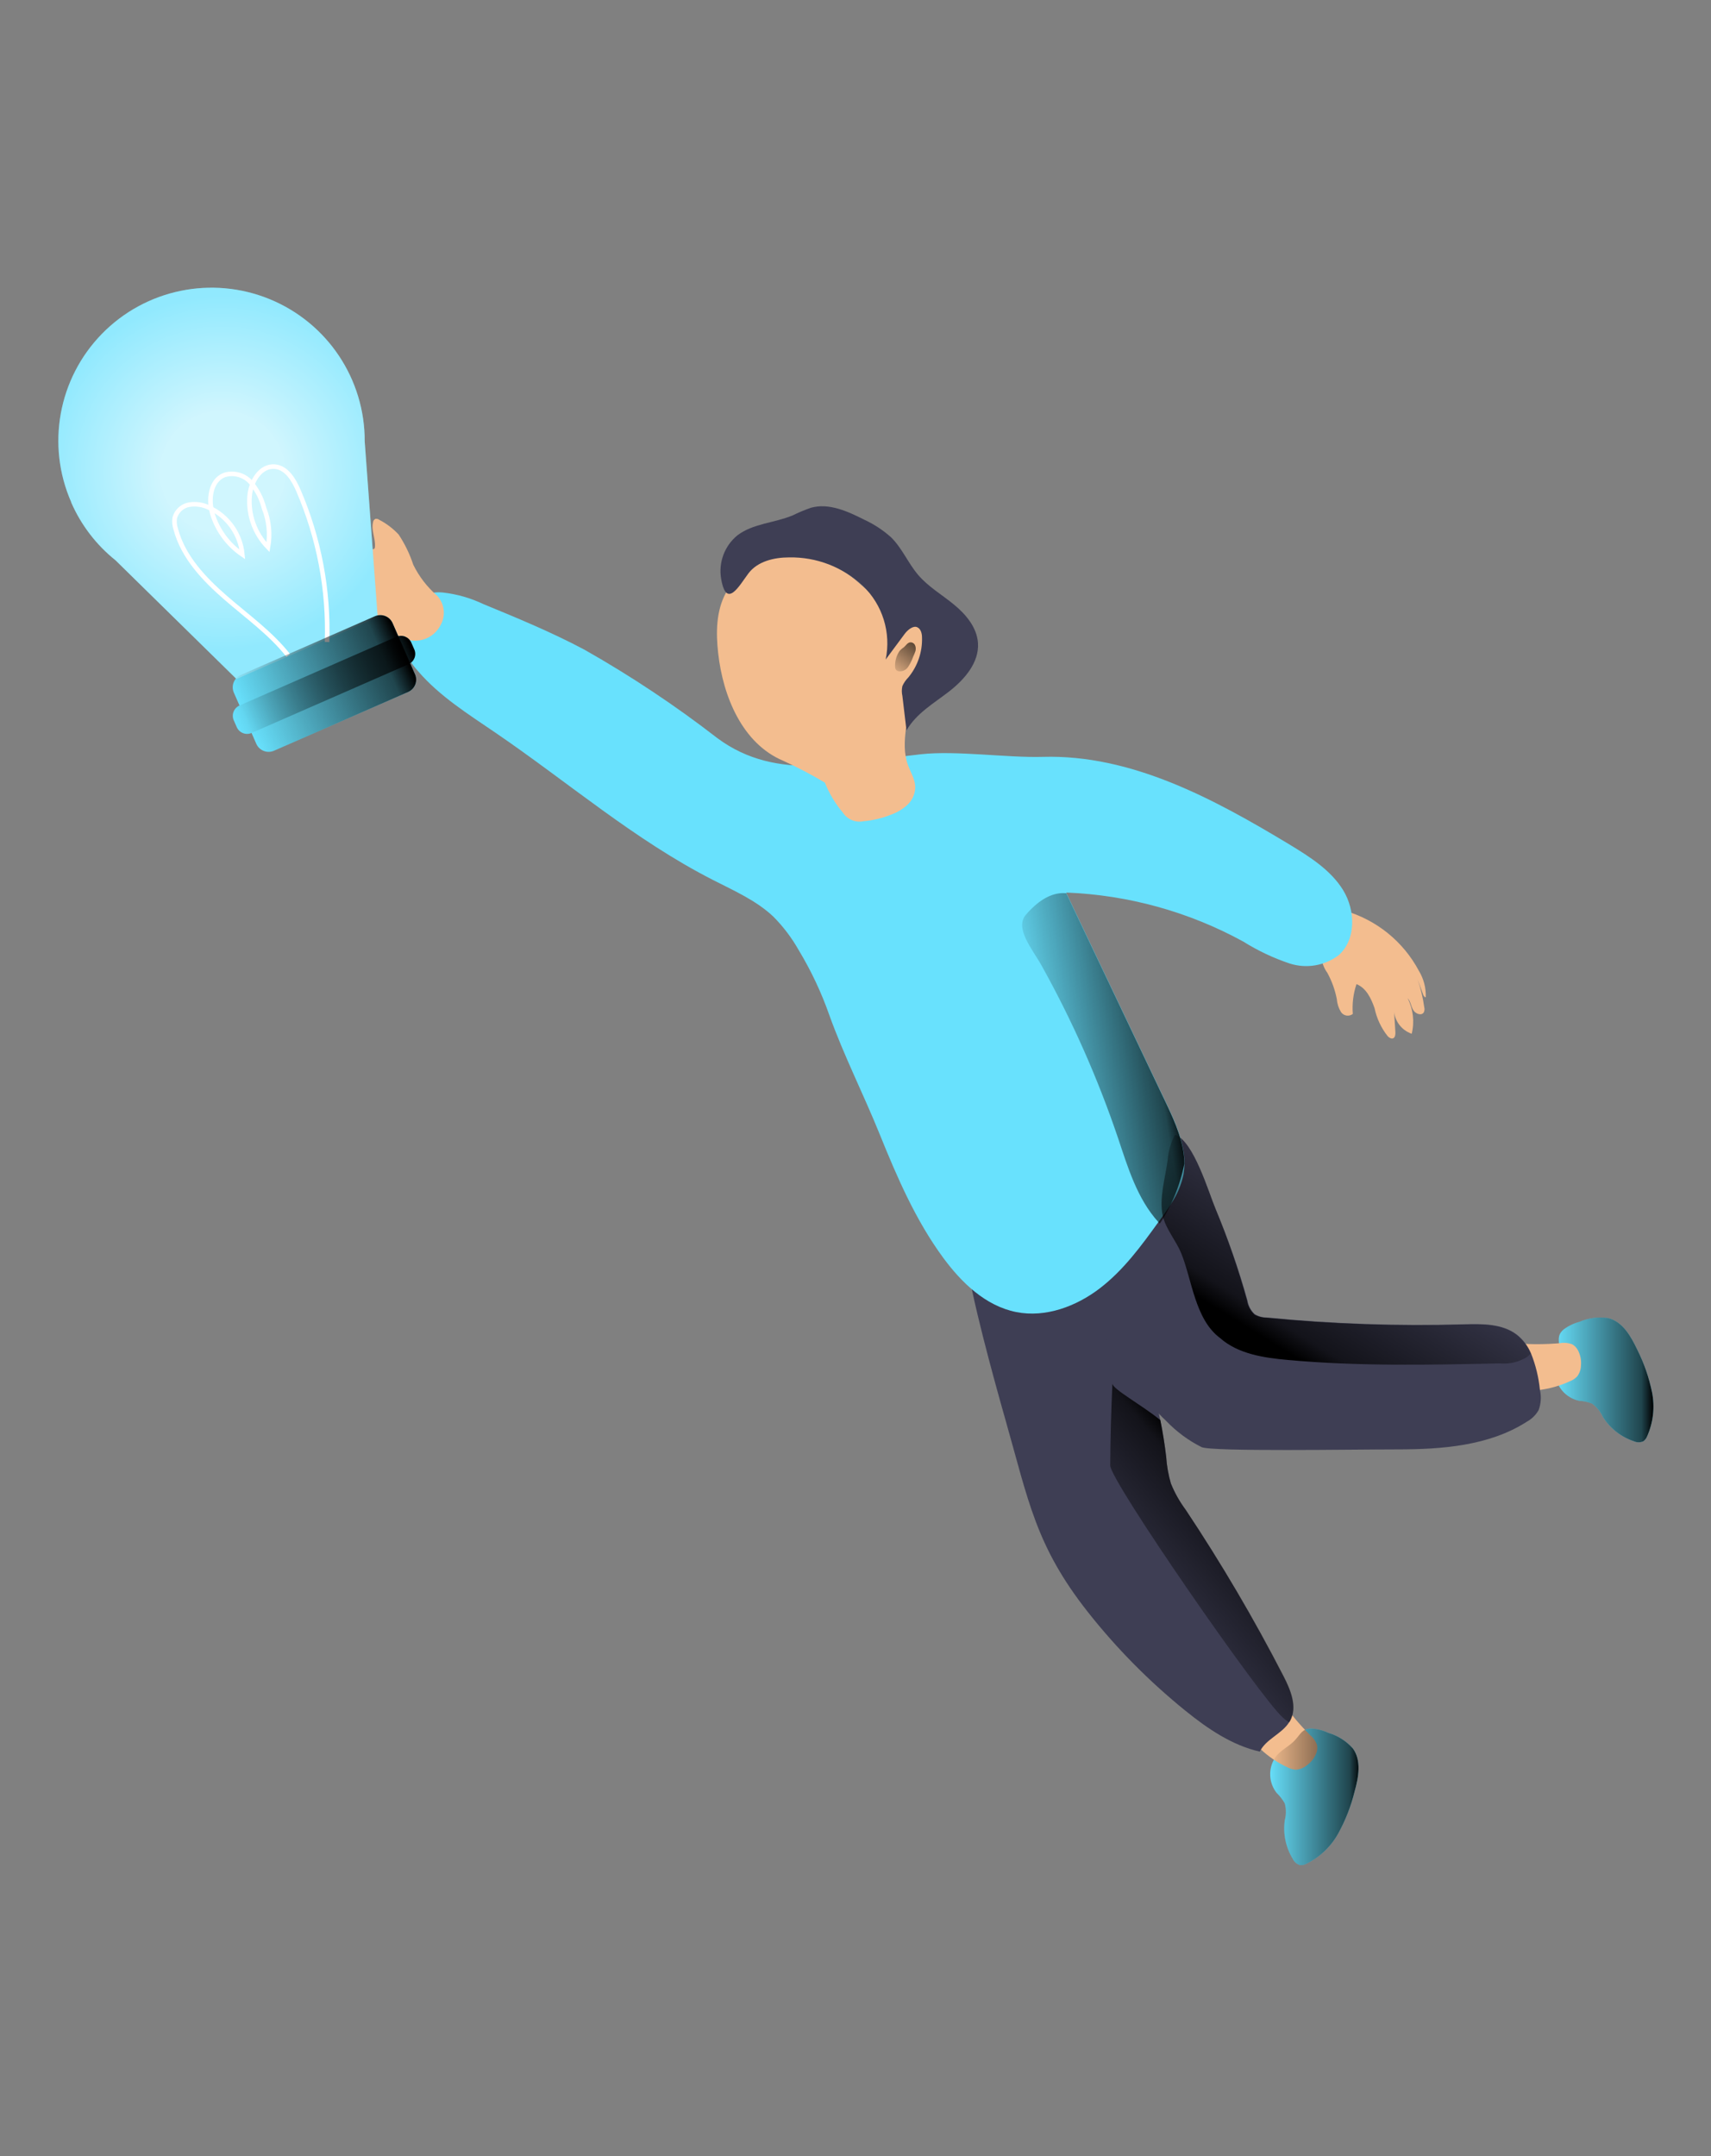 <?xml version="1.0" encoding="UTF-8"?>
<svg width="300px" height="378px" viewBox="0 0 300 378" version="1.1" xmlns="http://www.w3.org/2000/svg" xmlns:xlink="http://www.w3.org/1999/xlink">
    <rect x="0" y="0" width="300" height="378" fill="#808080" stroke="none"/>
    <title>Artboard</title>
    <defs>
        <linearGradient x1="0.065%" y1="50.044%" x2="99.582%" y2="50.044%" id="linearGradient-1">
            <stop stop-color="#000000" offset="1%"></stop>
            <stop stop-color="#000000" stop-opacity="0.69" offset="13%"></stop>
            <stop stop-color="#000000" stop-opacity="0" offset="100%"></stop>
        </linearGradient>
        <linearGradient x1="0.576%" y1="49.907%" x2="100.524%" y2="49.907%" id="linearGradient-2">
            <stop stop-color="#000000" offset="1%"></stop>
            <stop stop-color="#000000" stop-opacity="0.69" offset="13%"></stop>
            <stop stop-color="#000000" stop-opacity="0" offset="100%"></stop>
        </linearGradient>
        <linearGradient x1="9.883%" y1="37.022%" x2="88.91%" y2="63.263%" id="linearGradient-3">
            <stop stop-color="#000000" offset="1%"></stop>
            <stop stop-color="#000000" stop-opacity="0.69" offset="13%"></stop>
            <stop stop-color="#000000" stop-opacity="0" offset="100%"></stop>
        </linearGradient>
        <linearGradient x1="79.714%" y1="80.822%" x2="33.585%" y2="34.403%" id="linearGradient-4">
            <stop stop-color="#000000" offset="1%"></stop>
            <stop stop-color="#000000" stop-opacity="0.69" offset="13%"></stop>
            <stop stop-color="#000000" stop-opacity="0" offset="100%"></stop>
        </linearGradient>
        <linearGradient x1="37.824%" y1="31.475%" x2="74.277%" y2="86.52%" id="linearGradient-5">
            <stop stop-color="#000000" offset="1%"></stop>
            <stop stop-color="#000000" stop-opacity="0.69" offset="13%"></stop>
            <stop stop-color="#000000" stop-opacity="0" offset="100%"></stop>
        </linearGradient>
        <linearGradient x1="-0.003%" y1="-38.484%" x2="95.429%" y2="131.191%" id="linearGradient-6">
            <stop stop-color="#000000" offset="1%"></stop>
            <stop stop-color="#000000" stop-opacity="0.69" offset="13%"></stop>
            <stop stop-color="#000000" stop-opacity="0" offset="100%"></stop>
        </linearGradient>
        <radialGradient cx="46.814%" cy="48.777%" fx="46.814%" fy="48.777%" r="54.133%" gradientTransform="translate(0.468,0.488),scale(1,0.816),rotate(-156.348),translate(-0.468,-0.488)" id="radialGradient-7">
            <stop stop-color="#FFFFFF" offset="34%"></stop>
            <stop stop-color="#FFFFFF" stop-opacity="0.39" offset="100%"></stop>
        </radialGradient>
        <linearGradient x1="-0.042%" y1="50.088%" x2="100%" y2="50.088%" id="linearGradient-8">
            <stop stop-color="#000000" offset="1%"></stop>
            <stop stop-color="#000000" stop-opacity="0.69" offset="13%"></stop>
            <stop stop-color="#000000" stop-opacity="0" offset="100%"></stop>
        </linearGradient>
        <linearGradient x1="-4.29655471e-13%" y1="50%" x2="100%" y2="50%" id="linearGradient-9">
            <stop stop-color="#000000" offset="1%"></stop>
            <stop stop-color="#000000" stop-opacity="0.69" offset="13%"></stop>
            <stop stop-color="#000000" stop-opacity="0" offset="100%"></stop>
        </linearGradient>
    </defs>
    <g id="Artboard" stroke="none" stroke-width="1" fill="none" fill-rule="evenodd">
        <g id="following_the_idea" transform="translate(150, 188.6) scale(-1, 1) translate(-150, -188.6) translate(10, 50)">
            <path d="M60.084,253.06 C59.047,253.116 58.03,253.373 57.092,253.818 C55.433,254.301 53.946,255.245 52.802,256.538 C51.261,258.643 51.787,261.582 52.494,264.097 C53.118,266.654 54.076,269.118 55.345,271.425 C56.622,273.746 58.588,275.616 60.971,276.776 C61.292,276.953 61.658,277.033 62.024,277.007 C62.587,276.856 63.056,276.467 63.308,275.942 C64.56,273.91 65.064,271.505 64.734,269.141 C64.471,268.17 64.471,267.147 64.734,266.176 C65.119,265.499 65.599,264.881 66.16,264.341 C67.551,262.566 67.669,260.107 66.455,258.207 C65.517,256.795 63.886,256.205 62.859,254.986 C61.947,254.01 61.664,253.06 60.084,253.06 Z" id="Path" fill="#68E1FD" fill-rule="nonzero"></path>
            <path d="M60.29,254.215 C59.736,254.666 59.318,255.261 59.083,255.935 C58.982,256.397 59.017,256.879 59.185,257.321 C59.527,258.226 60.136,259.005 60.932,259.554 C61.473,259.991 62.139,260.243 62.833,260.273 C63.346,260.23 63.845,260.082 64.297,259.837 C66.029,259.03 67.621,257.951 69.011,256.641 C69.772,256.041 70.314,255.206 70.552,254.267 C70.608,253.694 70.56,253.116 70.411,252.56 C70.295,252.008 70.154,251.469 70.026,250.917 C69.982,250.685 69.904,250.46 69.794,250.25 C69.665,250.039 69.505,249.849 69.319,249.685 C68.604,248.891 67.729,248.257 66.75,247.825 C65.839,247.491 65.543,247.94 65.029,248.646 C63.597,250.623 62.013,252.485 60.29,254.215 Z" id="Path" fill="#F3BD8F" fill-rule="nonzero"></path>
            <path d="M120.721,169.746 C119.809,177.087 115.725,191.833 113.695,198.981 C109.675,213.097 108.404,221.016 99.297,232.578 C94.241,238.993 88.48,244.822 82.125,249.955 C78.272,253.073 73.982,255.999 69.114,257.103 C68.035,254.896 65.261,254.01 63.976,251.97 C63.912,251.867 63.861,251.764 63.796,251.674 C62.512,249.262 63.719,246.31 64.978,243.872 C70.146,233.829 75.87,224.082 82.125,214.676 C83.172,213.268 84.035,211.733 84.694,210.107 C85.146,208.573 85.426,206.994 85.528,205.398 C85.785,203.229 86.132,201.085 86.556,198.981 C88.274,191.266 90.488,183.67 93.183,176.24 C93.906,173.601 95.107,171.117 96.728,168.912 C99.772,165.293 104.756,163.984 109.444,163.317 C116.662,162.252 121.787,161.2 120.721,169.746 Z" id="Path" fill="#3E3E54" fill-rule="nonzero"></path>
            <path d="M15.862,183.106 C15.033,182.475 14.085,182.017 13.075,181.758 C11.492,181.071 9.748,180.84 8.04,181.091 C5.472,181.72 4.033,184.312 2.903,186.686 C1.724,189.045 0.861,191.547 0.334,194.13 C-0.176,196.725 0.129,199.414 1.207,201.83 C1.338,202.173 1.566,202.472 1.862,202.69 C2.389,202.927 2.992,202.927 3.519,202.69 C5.783,201.934 7.713,200.414 8.978,198.391 C9.389,197.469 10.036,196.673 10.853,196.081 C11.581,195.799 12.348,195.635 13.127,195.593 C15.333,195.119 17.004,193.311 17.301,191.076 C17.481,189.394 16.646,187.931 16.607,186.302 C16.62,185.044 17.044,184.133 15.862,183.106 Z" id="Path" fill="#68E1FD" fill-rule="nonzero"></path>
            <path d="M60.084,253.06 C59.047,253.116 58.03,253.373 57.092,253.818 C55.433,254.301 53.946,255.245 52.802,256.538 C51.261,258.643 51.787,261.582 52.494,264.097 C53.118,266.654 54.076,269.118 55.345,271.425 C56.622,273.746 58.588,275.616 60.971,276.776 C61.292,276.953 61.658,277.033 62.024,277.007 C62.587,276.856 63.056,276.467 63.308,275.942 C64.56,273.91 65.064,271.505 64.734,269.141 C64.471,268.17 64.471,267.147 64.734,266.176 C65.119,265.499 65.599,264.881 66.16,264.341 C67.551,262.566 67.669,260.107 66.455,258.207 C65.517,256.795 63.886,256.205 62.859,254.986 C61.947,254.01 61.664,253.06 60.084,253.06 Z" id="Path" fill="url(#linearGradient-1)" fill-rule="nonzero"></path>
            <path d="M15.862,183.106 C15.033,182.475 14.085,182.017 13.075,181.758 C11.492,181.071 9.748,180.84 8.04,181.091 C5.472,181.72 4.033,184.312 2.903,186.686 C1.724,189.045 0.861,191.547 0.334,194.13 C-0.176,196.725 0.129,199.414 1.207,201.83 C1.338,202.173 1.566,202.472 1.862,202.69 C2.389,202.927 2.992,202.927 3.519,202.69 C5.783,201.934 7.713,200.414 8.978,198.391 C9.389,197.469 10.036,196.673 10.853,196.081 C11.581,195.799 12.348,195.635 13.127,195.593 C15.333,195.119 17.004,193.311 17.301,191.076 C17.481,189.394 16.646,187.931 16.607,186.302 C16.62,185.044 17.044,184.133 15.862,183.106 Z" id="Path" fill="url(#linearGradient-2)" fill-rule="nonzero"></path>
            <path d="M16.466,185.493 C15.765,185.364 15.042,185.427 14.372,185.673 C13.953,185.902 13.606,186.245 13.371,186.661 C12.909,187.503 12.712,188.464 12.806,189.42 C12.818,190.118 13.056,190.794 13.486,191.345 C13.848,191.714 14.287,191.998 14.771,192.179 C16.507,192.977 18.357,193.497 20.255,193.719 C21.208,193.91 22.198,193.779 23.068,193.347 C23.54,193.027 23.95,192.622 24.275,192.154 C24.622,191.704 24.943,191.255 25.277,190.793 C25.413,190.602 25.525,190.395 25.611,190.177 C25.682,189.939 25.721,189.694 25.727,189.446 C25.902,188.409 25.862,187.348 25.611,186.327 C25.277,185.429 24.738,185.48 23.864,185.544 C21.401,185.723 18.927,185.706 16.466,185.493 L16.466,185.493 Z" id="Path" fill="#F3BD8F" fill-rule="nonzero"></path>
            <path d="M105.488,172.467 C105.265,173.444 104.701,174.309 103.895,174.905 C96.061,182.208 93.299,191.871 85.477,199.173 C83.699,201.026 81.619,202.562 79.325,203.716 C77.437,204.538 52.763,204.114 45.006,204.114 C37.248,204.114 28.899,203.511 22.297,199.263 C21.434,198.791 20.718,198.089 20.229,197.236 C19.805,196.099 19.725,194.863 19.998,193.681 C20.214,191.478 20.742,189.318 21.565,187.264 C22.1,185.988 22.948,184.866 24.031,184.004 C26.6,182.041 30.119,182.092 33.343,182.182 C44.878,182.509 56.422,182.111 67.906,180.988 C68.643,180.985 69.366,180.785 70,180.411 C70.685,179.762 71.137,178.905 71.284,177.973 C72.816,172.52 74.682,167.167 76.872,161.944 C78.04,159.185 80.725,150.009 83.974,148.944 L84.218,148.88 C87.661,148.199 93.44,155.822 95.495,158.081 C98.883,161.791 101.934,165.794 104.615,170.042 C105.166,170.731 105.473,171.584 105.488,172.467 L105.488,172.467 Z" id="Path" fill="#3E3E54" fill-rule="nonzero"></path>
            <path d="M40.009,124.791 C39.963,123.19 40.377,121.609 41.204,120.236 C43.943,115.074 48.669,111.251 54.292,109.648 C55.422,111.689 56.539,113.652 57.657,115.692 C58.01,116.232 58.246,116.84 58.35,117.476 C58.299,118.586 57.924,119.657 57.272,120.556 C56.476,122.008 55.912,123.576 55.602,125.202 C55.541,125.998 55.29,126.768 54.87,127.448 C54.645,127.774 54.296,127.993 53.905,128.054 C53.514,128.115 53.115,128.011 52.802,127.769 C52.943,126.002 52.725,124.225 52.16,122.546 C50.451,123.213 49.591,125.048 48.987,126.768 C48.613,128.558 47.825,130.237 46.688,131.67 C46.431,131.94 46.046,132.183 45.712,132.029 C45.378,131.875 45.314,131.362 45.339,130.951 L45.596,126.87 C45.595,128.844 44.343,130.601 42.475,131.246 C41.962,129.144 42.218,126.928 43.194,124.997 C42.668,125.561 42.604,126.408 42.218,127.076 C41.833,127.743 40.754,128.154 40.356,127.486 C40.222,127.206 40.195,126.887 40.279,126.588 C40.507,124.924 40.898,123.286 41.448,121.698 L40.407,124.547 C40.202,124.727 40.202,124.945 40.009,124.791 Z" id="Path" fill="#F3BD8F" fill-rule="nonzero"></path>
            <path d="M219.723,62.447 C219.106,64.399 218.067,66.191 216.679,67.696 C212.903,72.085 207.906,75.203 203.128,78.463 C190.426,87.126 178.725,97.277 164.982,104.284 C161.295,106.17 157.417,107.864 154.411,110.7 C152.674,112.448 151.179,114.421 149.967,116.565 C147.785,120.178 145.982,124.005 144.585,127.987 C142.017,135.135 138.587,141.86 135.749,148.88 C132.705,156.413 129.455,163.933 124.651,170.478 C121.428,174.867 117.215,178.961 111.807,180.039 C106.67,181.053 101.301,179.051 97.152,175.868 C93.004,172.685 89.895,168.438 86.877,164.241 L86.8,164.151 C86.042,163.112 85.272,162.047 84.591,160.93 C83.582,159.409 82.872,157.711 82.497,155.925 C82.393,155.301 82.333,154.671 82.317,154.038 C82.317,150.394 83.897,146.813 85.49,143.464 C91.338,131.169 97.182,118.879 103.022,106.594 C103.022,106.594 103.022,106.594 103.022,106.491 C92.161,106.918 81.548,109.857 72.017,115.076 C69.464,116.677 66.73,117.969 63.873,118.927 C60.953,119.864 57.76,119.329 55.306,117.489 C52.198,114.756 52.327,109.622 54.484,106.093 C56.642,102.564 60.303,100.254 63.848,98.098 C77.154,90.064 91.604,82.249 107.158,82.698 C113.349,82.878 122.339,81.556 128.505,82.236 C141.49,83.66 153.666,87.203 164.172,79.451 C171.564,73.722 179.359,68.532 187.497,63.923 C193.226,60.868 199.262,58.379 205.273,55.902 C207.489,54.849 209.862,54.169 212.299,53.887 C214.784,53.627 217.235,54.63 218.824,56.556 C219.982,58.29 220.312,60.447 219.723,62.447 Z" id="Path" fill="#68E1FD" fill-rule="nonzero"></path>
            <path d="M133.18,62.242 L132.525,61.279 C132.204,60.763 131.801,60.304 131.33,59.919 C130.841,59.538 130.185,59.445 129.609,59.675 C128.8,60.06 127.862,60.483 127.798,61.382 C127.778,63.374 128.25,65.34 129.172,67.106 C129.765,67.886 130.237,68.752 130.572,69.672 C130.643,70.196 130.643,70.727 130.572,71.251 C130.354,75.563 132.268,80.029 130.817,84.084 C130.316,85.47 129.442,86.779 129.532,88.255 C129.613,89.348 130.104,90.37 130.906,91.117 C131.715,91.85 132.657,92.421 133.681,92.798 C135.241,93.428 136.885,93.826 138.561,93.978 C139.978,94.281 141.434,93.678 142.222,92.464 C143.546,90.894 144.608,89.122 145.369,87.215 C147.744,85.796 150.197,84.51 152.716,83.365 C159.818,80.362 163.235,72.149 164.083,64.487 C164.481,60.958 164.442,57.224 162.798,54.08 C160.546,50.105 156.373,47.602 151.804,47.483 C147.281,47.447 142.906,49.089 139.525,52.09 C136.583,54.567 132.91,58.379 133.18,62.242 Z" id="Path" fill="#F3BD8F" fill-rule="nonzero"></path>
            <path d="M160.73,43.877 C157.994,41.785 154.308,41.708 151.072,40.386 C150.02,39.87 148.94,39.416 147.835,39.026 C144.662,38.141 141.413,39.629 138.433,41.131 C136.736,41.917 135.164,42.951 133.771,44.198 C131.831,46.097 130.778,48.728 129.018,50.794 C127.259,52.861 124.831,54.272 122.725,56.005 C120.618,57.737 118.705,60.022 118.525,62.742 C118.306,66.143 120.85,69.095 123.547,71.199 C126.244,73.304 129.339,75.049 131.061,78.065 L131.78,72.008 C131.91,71.442 131.91,70.854 131.78,70.288 C131.53,69.723 131.177,69.21 130.739,68.774 C129.112,66.808 128.258,64.317 128.338,61.767 C128.338,61.048 128.556,60.201 129.237,59.944 C129.917,59.688 130.842,60.419 131.369,61.125 L134.708,65.63 C133.731,60.907 135.255,56.015 138.741,52.681 C142.233,49.411 146.865,47.634 151.65,47.727 C154.295,47.727 157.185,48.42 158.778,50.538 C160.371,52.655 162.631,56.877 163.556,51.487 C164.049,48.628 162.971,45.723 160.73,43.877 L160.73,43.877 Z" id="Path" fill="#3E3E54" fill-rule="nonzero"></path>
            <path d="M217.539,49.011 C218.154,47.136 219.018,45.354 220.108,43.71 C221.08,42.669 222.223,41.801 223.486,41.144 C223.679,40.992 223.925,40.927 224.167,40.964 C224.401,41.074 224.562,41.297 224.591,41.554 C224.95,42.966 224.128,44.429 224.257,45.879 C224.255,46.009 224.306,46.134 224.398,46.226 C224.591,46.38 224.861,46.226 225.04,46.059 C226.841,44.346 228.75,42.752 230.756,41.285 C232.778,39.802 235.235,39.031 237.743,39.09 C237.743,41.067 236.086,42.594 234.532,43.826 C236.564,42.146 239.015,41.051 241.622,40.656 C242.097,41.388 241.442,42.312 240.826,42.94 L236.549,47.265 C238.327,46.017 240.38,45.216 242.534,44.929 C242.739,44.865 242.958,44.865 243.163,44.929 C243.487,45.133 243.613,45.542 243.459,45.892 C243.312,46.234 243.077,46.531 242.778,46.752 C240.362,48.906 237.727,50.803 234.917,52.411 C236.495,51.676 238.168,51.166 239.888,50.897 C240.059,51.799 239.694,52.719 238.95,53.258 C237.855,54.216 236.642,55.031 235.341,55.684 C232.966,57.211 230.326,58.282 227.558,58.841 C225.811,59.072 223.936,58.931 222.42,59.803 C221.714,60.214 221.136,60.83 220.468,61.292 C219.132,62.242 217.446,62.557 215.857,62.152 C214.452,61.753 213.29,60.765 212.672,59.444 C211.828,57.81 212.089,55.825 213.327,54.465 C215.083,52.948 216.516,51.093 217.539,49.011 L217.539,49.011 Z" id="Path" fill="#F3BD8F" fill-rule="nonzero"></path>
            <path d="M107.389,119.26 C102.011,128.912 97.523,139.032 93.98,149.495 C92.233,154.719 90.589,160.198 86.903,164.254 C86.827,164.357 86.741,164.451 86.646,164.536 C85.878,163.392 85.2,162.191 84.617,160.943 C83.584,158.746 82.82,156.432 82.343,154.051 C82.343,150.407 83.923,146.826 85.516,143.477 C91.364,131.182 97.208,118.892 103.048,106.606 C105.128,106.414 107.492,107.351 110.099,110.341 C112.193,112.728 108.93,116.488 107.389,119.26 Z" id="Path" fill="url(#linearGradient-3)" fill-rule="nonzero"></path>
            <path d="M86.106,163.227 C85.567,165.499 83.807,167.526 82.921,169.644 C80.982,174.367 80.494,181.297 76.088,184.582 C72.928,187.392 68.382,188.06 64.233,188.432 C51.839,189.561 39.354,189.304 26.985,189.035 C25.314,189.188 23.64,188.787 22.22,187.893 C22.001,187.719 21.803,187.521 21.629,187.303 C22.164,186.026 23.012,184.905 24.095,184.043 C26.664,182.079 30.183,182.131 33.407,182.22 C44.942,182.548 56.486,182.149 67.971,181.027 C68.707,181.023 69.43,180.824 70.064,180.45 C70.749,179.8 71.201,178.943 71.349,178.011 C72.858,172.547 74.702,167.181 76.872,161.944 C78.04,159.185 80.725,150.009 83.974,148.944 C84.701,150.298 85.138,151.788 85.259,153.32 C85.631,156.336 86.839,160.134 86.106,163.227 Z" id="Path" fill="url(#linearGradient-4)" fill-rule="nonzero"></path>
            <path d="M65.119,251.084 C64.766,251.43 64.369,251.728 63.938,251.97 C63.873,251.867 63.822,251.764 63.758,251.674 C62.473,249.262 63.681,246.31 64.939,243.872 C70.119,233.828 75.857,224.081 82.125,214.676 C83.172,213.268 84.035,211.733 84.694,210.107 C85.146,208.573 85.426,206.994 85.528,205.398 C85.785,203.229 86.132,201.085 86.556,198.981 C89.806,196.311 94.956,193.552 94.956,192.564 C95.174,197.364 95.303,202.138 95.341,206.95 C95.251,209.774 69.037,247.594 65.119,251.084 Z" id="Path" fill="url(#linearGradient-5)" fill-rule="nonzero"></path>
            <path d="M130.457,62.627 C130.09,62.578 129.733,62.769 129.571,63.102 C129.416,63.435 129.389,63.814 129.494,64.167 C129.612,64.508 129.749,64.842 129.905,65.168 C130.124,65.797 130.422,66.396 130.791,66.951 C131.171,67.518 131.855,67.801 132.525,67.67 C132.671,67.622 132.804,67.538 132.91,67.426 C133.015,67.252 133.068,67.052 133.064,66.849 C133.094,65.892 132.824,64.95 132.294,64.154 C132.071,63.895 131.811,63.67 131.523,63.486 C131.189,63.204 130.932,62.717 130.457,62.627 Z" id="Path" fill="url(#linearGradient-6)" fill-rule="nonzero"></path>
            <path d="M220.281,62.583 L245.946,62.576 C247.249,62.574 248.306,63.63 248.306,64.933 C248.306,64.934 248.306,64.934 248.305,64.935 L248.302,74.719 C248.3,76.021 247.244,77.077 245.941,77.079 L220.276,77.087 C218.973,77.089 217.916,76.033 217.915,74.729 C217.915,74.729 217.915,74.728 217.917,74.728 L217.92,64.944 C217.922,63.641 218.978,62.585 220.281,62.583 Z" id="Rectangle" fill="#68E1FD" fill-rule="nonzero" transform="translate(233.111, 69.831) rotate(23.67) translate(-233.111, -69.831) "></path>
            <path d="M218.177,67.446 L248.197,67.437 C249.291,67.435 250.178,68.322 250.178,69.415 C250.178,69.416 250.178,69.416 250.177,69.416 L250.176,70.719 C250.175,71.812 249.289,72.698 248.196,72.699 L218.175,72.709 C217.081,72.71 216.195,71.824 216.194,70.73 C216.194,70.73 216.194,70.73 216.196,70.729 L216.196,69.427 C216.198,68.334 217.084,67.448 218.177,67.446 Z" id="Rectangle" fill="#68E1FD" fill-rule="nonzero" transform="translate(233.186, 70.073) rotate(23.67) translate(-233.186, -70.073) "></path>
            <path d="M277.508,38.102 C275.778,42.06 273.111,45.539 269.738,48.24 L248.545,69.043 L223.782,58.199 L226.055,27.399 C226.005,16.464 232.6,6.592 242.727,2.445 C252.855,-1.701 264.487,0.707 272.131,8.532 C279.776,16.358 281.903,28.036 277.508,38.051 L277.508,38.102 Z" id="Path" fill="#68E1FD" fill-rule="nonzero"></path>
            <path d="M277.508,38.102 C275.778,42.06 273.111,45.539 269.738,48.24 L248.545,69.043 L223.782,58.199 L226.055,27.399 C226.005,16.464 232.6,6.592 242.727,2.445 C252.855,-1.701 264.487,0.707 272.131,8.532 C279.776,16.358 281.903,28.036 277.508,38.051 L277.508,38.102 Z" id="Path" fill="url(#radialGradient-7)" fill-rule="nonzero" opacity="0.69"></path>
            <path d="M232.657,62.562 C232.351,53.436 234.07,44.356 237.692,35.972 C238.501,34.098 239.76,32.006 241.789,31.814 C244.294,31.583 246.015,34.38 246.233,36.947 C246.505,40.266 245.33,43.54 243.009,45.931 C242.599,43.635 242.839,41.27 243.703,39.103 C244.12,37.438 244.911,35.889 246.015,34.573 C247.182,33.259 249.015,32.756 250.69,33.29 C253.13,34.265 253.516,37.653 252.732,40.168 C251.825,43.034 249.985,45.513 247.505,47.214 C247.847,43.62 250.085,40.483 253.374,38.988 C254.458,38.461 255.68,38.286 256.868,38.487 C258.073,38.716 259.041,39.613 259.36,40.797 C259.462,41.479 259.396,42.175 259.167,42.825 C257.883,47.637 254.248,51.487 250.472,54.773 C246.695,58.058 242.56,60.984 239.464,64.911" id="Path" stroke="#FFFFFF" stroke-width="0.8"></path>
            <path d="M220.281,62.583 L245.946,62.576 C247.249,62.574 248.306,63.63 248.306,64.933 C248.306,64.934 248.306,64.934 248.305,64.935 L248.302,74.719 C248.3,76.021 247.244,77.077 245.941,77.079 L220.276,77.087 C218.973,77.089 217.916,76.033 217.915,74.729 C217.915,74.729 217.915,74.728 217.917,74.728 L217.92,64.944 C217.922,63.641 218.978,62.585 220.281,62.583 Z" id="Rectangle" fill="url(#linearGradient-8)" fill-rule="nonzero" transform="translate(233.111, 69.831) rotate(23.67) translate(-233.111, -69.831) "></path>
            <path d="M218.177,67.446 L248.197,67.437 C249.291,67.435 250.178,68.322 250.178,69.415 C250.178,69.416 250.178,69.416 250.177,69.416 L250.176,70.719 C250.175,71.812 249.289,72.698 248.196,72.699 L218.175,72.709 C217.081,72.71 216.195,71.824 216.194,70.73 C216.194,70.73 216.194,70.73 216.196,70.729 L216.196,69.427 C216.198,68.334 217.084,67.448 218.177,67.446 Z" id="Rectangle" fill="url(#linearGradient-9)" fill-rule="nonzero" transform="translate(233.186, 70.073) rotate(23.67) translate(-233.186, -70.073) "></path>
        </g>
    </g>
</svg>